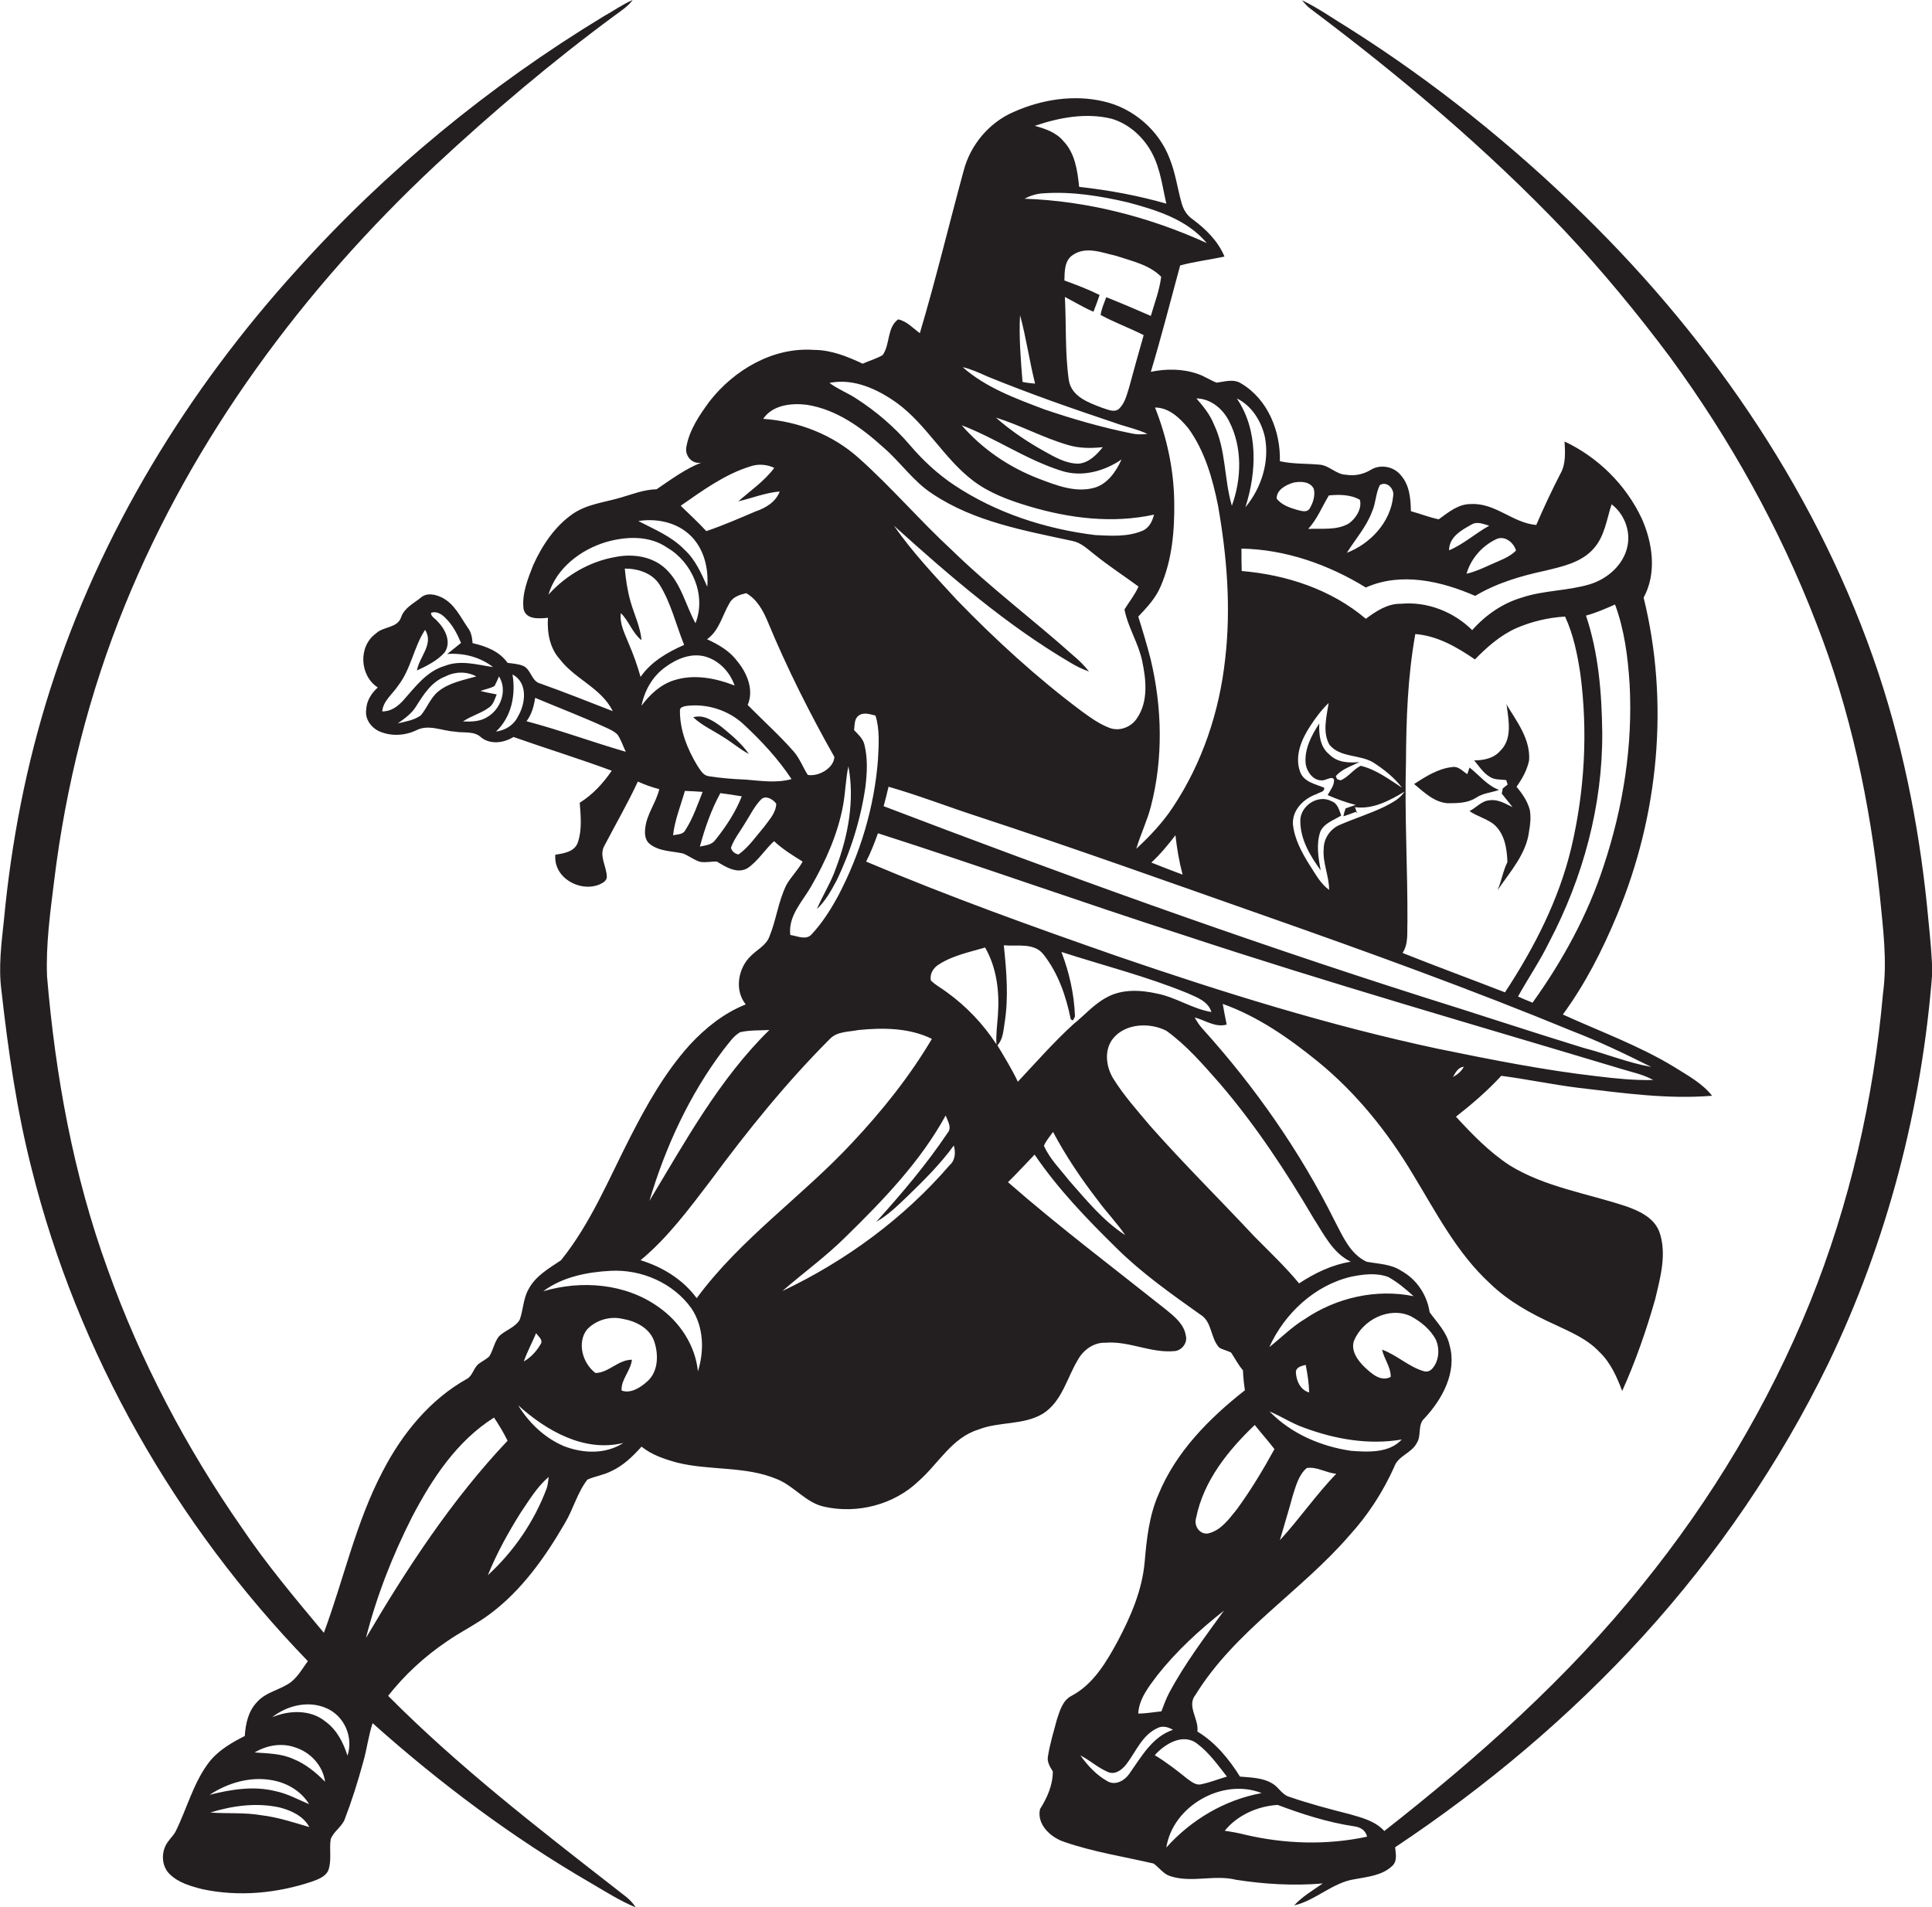 <?xml version="1.0" encoding="utf-8"?>
<!-- Generator: Adobe Illustrator 19.2.0, SVG Export Plug-In . SVG Version: 6.00 Build 0)  -->
<svg version="1.1" id="Layer_1" xmlns="http://www.w3.org/2000/svg" xmlns:xlink="http://www.w3.org/1999/xlink" x="0px" y="0px"
	 viewBox="0 0 784.5 774.6" enable-background="new 0 0 784.5 774.6" xml:space="preserve">
<g>
	<path fill="#231F20" d="M783.1,374.3c-3.1-34.2-9.5-68.2-20.3-100.8C739.2,202.6,696.2,139.2,643,87.2c-29-28.4-60.9-54-95.2-75.7
		c-6.3-3.8-12.4-8.2-19.1-11.4c1.1,1.3,2.2,2.6,3.6,3.6c36.5,27.4,71.6,57,103.1,90.1c15.2,16.2,29.4,33.4,42.7,51.2
		c24.3,33.2,44.6,69.5,59.4,108c13.9,35.4,21.8,72.9,25.8,110.6c1.3,13.3,3.1,26.6,1.3,39.9c-3.8,42.9-13.5,85.3-29.6,125.3
		c-16.8,41.4-40,80.1-68.1,114.8c-30.3,37.8-66.8,70.2-104.8,100c-3.6-4-9-5.4-13.9-6.8c-8.3-2.1-16.6-4.3-24.7-7.1
		c-2.9-0.8-4.2-3.8-6.7-5.3c-4-2.5-8.8-2.5-13.3-2.9c-4.5-7.2-10-13.9-17.3-18.3c0.7-5.1-4.5-10.4-0.7-15
		c16-25.9,42.8-41.9,62.4-64.6c7.5-8.2,13.6-17.6,18.2-27.8c1.5-4.6,7.1-5.6,9.2-9.8c2-3,0.2-7.4,3.1-10
		c7.3-7.8,13.3-18.8,10.2-29.7c-1.1-5.3-5.1-9.2-8.1-13.4c-1-7-5.3-13.4-11.5-16.8c-4.2-2.8-9.4-2.8-14.1-3.7
		c-6.6-3.1-9.6-10.2-12.8-16.3c-14.1-28.4-32.5-54.7-53.8-78.3c-1.3-1.4-2.3-3-3.2-4.6c4.3,1.1,8.3,4.2,13,2.9
		c-0.6-2.8-1.1-5.6-1.6-8.4c14.3,5.1,26.9,13.9,38.6,23.4c15.7,12.8,28.5,28.8,38.8,46.1c9.3,15.3,17.7,31.7,31.1,44
		c7.5,7.3,16.8,12.4,26.3,16.7c6.3,3,13.1,5.8,18,11c4.6,4.3,7.2,10.2,9.4,16c5.4-12,9.8-24.6,13.4-37.3c2.1-8.8,4.8-18.4,1.7-27.3
		c-2.2-5.8-8.1-8.5-13.5-10.4c-15.9-5.3-33-7.8-47.4-16.7c-8.2-5.4-15.1-12.5-21.7-19.7c6.5-5.1,12.8-10.5,18.4-16.6
		c10.6,1.4,21,3.6,31.5,4.9c17.9,2.1,36,4.7,54.1,3.2c-4-5.1-10-8.3-15.4-11.7c-14.3-8.7-30.1-14.4-45.2-21.3
		c9.1-12.4,16.1-26.2,22-40.4c16.9-40.4,21.3-86.3,10.8-128.9c5.4-9.9,3.7-22.2-0.8-32.2c-6.4-13.6-17.7-24.8-31.3-31.2
		c0.2,4.4,0.6,9.1-1.7,13.1c-3.5,6.8-6.8,13.8-9.8,20.8c-9.5-0.8-16.6-9-26.4-8.5c-5.2-0.1-9.2,3.3-13.2,6.2
		c-3.9-0.8-7.6-2.3-11.3-3.3c-0.1-5-0.5-10.5-4-14.5c-2.8-3.6-8.2-4.7-12.1-2.4c-3.1,1.9-6.7,2.7-10.2,2.1
		c-4.1-0.1-6.8-3.8-10.8-4.1c-5.4-0.5-10.8-0.2-16.1-1.4c0.3-12.2-4.9-25.1-15.6-31.5c-3.1-2.1-6.8-0.8-10.1-0.4
		c-2.6-1-4.9-2.6-7.5-3.5c-6.2-2.2-12.9-2.2-19.2-0.9c4.3-14.3,8-28.8,11.9-43.2c5.9-1.6,12-2.3,18-3.6c-2.6-6.3-7.6-11.2-13-15.2
		c-2.2-1.5-3.7-3.9-4.4-6.5c-1.7-6-2.5-12.3-4.9-18.2c-4.4-11.5-14.8-20.4-26.7-23.1c-12.2-2.9-25.3-0.8-36.7,4.3
		c-9.9,4.3-17.5,13.4-20.2,23.8c-6,22-11.3,44.2-17.8,66c-2.8-2-5.3-4.9-8.8-5.6c-4.6,3.3-3.2,10.2-6.3,14.5
		c-2.5,1.5-5.5,2.3-8.1,3.5c-6.2-2.9-12.8-5.6-19.8-5.6c-16.6-1.2-32.4,8.1-42.4,20.9c-4.1,5.6-8.2,11.6-9.4,18.5
		c-0.7,3.5,2.2,7.1,6,6.4c-6.6,2.6-12.3,6.9-18.1,10.8c-5.1,0.1-9.8,2-14.6,3.4c-6.5,1.9-13.5,2.6-19.3,6.5
		c-7.4,5.1-12.5,12.8-16.2,20.9c-2.2,5.7-4.7,11.7-3.9,17.9c1.1,4.4,6.5,3.8,9.9,3.5c-0.4,5.9,0.7,12.3,4.8,16.8
		c6.1,8.1,16.9,11.7,21.5,21.1c-9.8-3.8-19.5-7.7-29.4-11.2c-3.6-0.9-3.7-5.6-6.8-7.1c-2-0.9-4.3-1-6.5-1.3c-3.3-4.7-8.8-6.8-14.2-8
		c-0.2-2.2-0.5-4.4-1.9-6.2c-3.1-4.5-5.5-9.9-10.7-12.4c-2.5-1.2-5.9-2-8.3,0c-2.9,2.4-6.8,4.2-8.1,8c-1.5,4.6-7.3,3.7-10.3,6.7
		c-7.2,5.2-6.6,17.1,0.8,21.9c-2.6,2.3-4.6,5.5-4.7,9c-0.6,3.8,2,7.3,5.3,8.8c4.8,2.1,10.3,1.8,15-0.4c5-2.6,10.4,0.2,15.5,0.5
		c3.7,0.7,8-0.4,10.9,2.4c3.8,3,9.2,2.2,13.1-0.2c13.3,4.7,26.7,8.8,39.9,13.7c-3.5,5.1-7.7,9.7-13,13c0.4,5.4,1,11-0.8,16.2
		c-1.3,3.7-5.7,4.4-9.1,4.9c-0.9,9.3,9.9,15.4,17.9,12.1c1.3-0.6,2.9-1.4,3-3c0-4.3-3.4-8.7-0.9-12.9c4.5-8.6,9.4-17.1,13.5-25.9
		c2.8,1.3,5.7,2.3,8.7,3.1c-1.3,5.5-5.1,10.1-5.7,15.8c-0.3,2.3-0.1,5,1.9,6.5c3.8,3,8.9,2.8,13.4,3.8c2.4,0.9,4.5,2.7,7,3.4
		c2.3,0.4,4.5-0.2,6.8-0.1c3.6,2.2,8.2,5.1,12.4,2.7c4.3-2.9,7-7.5,10.8-11c3.5,3.3,7.6,5.8,11.6,8.3c-1.8,3.4-4.7,6.1-6.6,9.5
		c-3.3,6.7-4.1,14.2-6.9,21c-1.3,3.5-4.9,5.2-7.4,7.7c-5.3,4.9-6.9,14-2.2,19.8c-8.8,3.5-16.3,9.5-22.7,16.4
		c-10.1,11.2-17.5,24.4-24.3,37.7c-8.7,17-16,34.9-28,49.8c-4.9,3.3-10.4,6.4-13.2,11.8c-2.2,3.8-2.1,8.4-3.6,12.4
		c-1.9,3.2-5.9,4.2-8.4,6.7c-1.9,2.4-2.3,5.5-3.9,8.1c-1.2,1.2-2.7,1.9-4.1,2.9c-2.2,1.5-2.5,4.6-4.7,6.1
		c-15.2,8.4-26.6,22.4-34.5,37.7c-10.9,20.7-15.8,43.8-23.9,65.6c-11.6-13.9-23.3-27.8-33.4-42.8C75.7,588.1,57,552.7,43.7,515.4
		c-13.9-38.2-21.2-78.5-24.6-118.9c-0.5-13,1.3-26,2.9-38.9c4.7-38.4,14.2-76.2,28.8-112c27.7-68,72.4-128.3,125.8-178.3
		c23.2-21.6,47.5-42.2,73-61c2.6-1.9,5.4-3.7,7.3-6.3c-4.2,1.8-7.9,4.5-11.9,6.7c-46.1,28-88.3,62.6-124.3,102.7
		C76.1,158.5,40.6,216.5,20.4,279.9c-9.7,30.4-15.8,61.9-18.8,93.7c-1,9.5-2.3,19.2-1,28.8c2.7,24.2,6.2,48.5,12.2,72.1
		C31.5,549.5,71.2,619,125,674.6c-2.1,2.9-3.9,6.1-6.7,8.4c-4.3,3.3-10.2,4-13.9,8.2c-3.6,3.7-4.7,8.9-5,13.8
		c-5.1,2.6-10.2,5.5-14,10c-6.8,8.5-9.4,19.4-14.2,29c-1.2,2-3,3.5-4,5.6c-1.8,3.8-1.3,8.7,1.8,11.6c3.5,3.4,8.4,4.8,13.1,6
		c14.8,3.2,30.4,1.7,44.7-3.1c2.4-0.9,5.3-1.9,6.5-4.5c1.5-4.1,0.3-8.6,1-12.8c1.2-2.9,4.1-4.7,5.5-7.5c3-7.8,5.5-15.7,7.7-23.8
		c1.5-5.2,2.1-10.6,3.8-15.7c27.3,24.4,56.7,46.4,88.4,64.8c6,3.5,11.9,7.3,18.4,10c-2-3.4-5.5-5.4-8.5-7.9
		c-31.7-24.7-63.6-49.4-92-78c6.7-8.5,14.7-15.9,23.7-22c5.7-4,12-7,17.6-11.2c12.9-9.6,22.4-23,30.4-36.8
		c3.5-5.8,5.1-12.5,9.2-17.8c3.1-1.4,6.5-1.8,9.6-3.4c4.9-2.2,8.8-6,12.4-10c4.2,3.4,9.4,5.1,14.5,6.5c13.3,3.3,27.7,1.3,40.5,6.7
		c7,2.8,11.7,9.6,19.2,11.2c13.4,3,28.3-0.8,38.3-10.4c8-7,13.5-17.6,24.2-20.9c8.5-3.4,18.3-1.7,26.3-6.5c7.8-5,9.7-14.5,14.2-21.9
		c2.2-4,6.5-7.1,11.2-6.9c9.5-0.8,18.4,4.3,28,3.4c3-0.2,5.4-3.4,4.6-6.3c-0.7-4.7-4.7-7.8-8.1-10.6c-21.5-17.1-43.4-33.6-64.1-51.7
		c3.7-3.6,7.2-7.5,10.8-11.2c9.5,14,21.3,26.2,33.3,38c10.3,10.2,22.1,18.5,33.9,26.9c5,2.9,4.1,9.6,7.8,13.5c1.5,0.9,3.3,1.2,4.8,2
		c1.6,2.4,2.9,5,4.8,7.2c0.1,2.7,0.4,5.4,0.8,8.1c-14.5,11.4-28,25-35.1,42.3c-3.8,8.7-4.8,18.1-5.6,27.4
		c-1,11.4-5.6,22.1-10.9,32.1c-4.6,8.5-9.9,17.6-18.8,22.3c-3.7,1.9-4.8,6.2-6,9.8c-1.3,4.9-2.8,9.8-3.6,14.9c-0.4,2.2,0.9,4.2,2,6
		c0,5.6-2.3,10.7-5.2,15.3c-1.4,6.2,4.3,11.5,9.8,13.3c11.8,4.1,24.2,6,36.3,8.8c2.3,1.6,3.9,4.2,6.7,5.1c8.7,2.9,18-0.7,26.8,1.5
		c11.6,1.8,23.4,2.5,35.2,1.5c-4,2.8-8.3,5.3-11.6,8.9c8.7-2,15.5-9.2,24.4-10.6c5.3-1,11.4-1.5,15.5-5.5c2.1-2,1.3-5,1.1-7.5
		c36.8-24.5,70.9-53.1,100.7-85.8c30.1-33.1,55.6-70.4,75.2-110.7c23.9-49.6,38-103.7,42.2-158.6
		C784.5,388.4,783.8,381.3,783.1,374.3z M110.7,723c6,1.1,11.7,4.5,14.8,9.7c-4.5-1.9-8.8-4.3-13.7-5.3c-8.8-2.2-18-0.7-26.7,1.5
		C92.6,724,101.7,721.3,110.7,723z M106.2,737.2c-6.9-1.2-13.9-0.6-20.8-1.1c9-2.8,18.7-4.1,28-2.1c4.8,1.2,9.8,3.5,12.2,8
		C119.2,740.1,112.8,738,106.2,737.2z M119,714.3c-4.9-2.2-10.3-2.2-15.6-2.6c4.8-2.9,10.9-4,16.3-2.1c6.3,1.9,11.4,7.4,12.3,14
		C128.3,719.8,124,716.3,119,714.3z M141.1,713c-1.7-5.3-4.3-10.5-9-13.9c-6-4.9-14.7-4.6-21.6-1.7c6.1-4.8,14.7-6.9,22-3.7
		C139.8,696.8,143.6,705.5,141.1,713z M519.7,625.5c1.7-6,3.6-12,5.2-18c1.3-4,2.4-8.5,5.7-11.3c4.1-0.7,7.9,2,12,2.3
		C534.4,607,527.7,616.8,519.7,625.5z M548.6,589.2c-12.3-1.8-24.4-7-33.1-16c4.8,2,9.1,4.9,14,6.6c12.6,4.7,26.4,7.1,39.7,4.8
		C564,590.2,555.6,589.7,548.6,589.2z M526.2,556.9c0.4-1.8,2.4-2.2,4-2.6c0.7,3.7,1.3,7.4,1.4,11.2
		C527.9,564.5,526.2,560.4,526.2,556.9z M583.1,544.2c1.6,3.8,1.2,8.8-1.7,11.8c-1,1-2.2,1.2-3.5,0.8c-6.1-1.9-10.7-6.5-16.7-8.7
		c0.8,3.8,3.6,7.1,3.5,11.1c-4.1,2.1-7.8-1.4-10.6-4c-2.8-2.7-5.7-6.7-4.3-10.7c3.5-8.5,14.3-14,23-10
		C576.9,536.7,580.9,539.9,583.1,544.2z M563.7,518.6c3.8,2.1,7.1,4.9,10.3,7.8c-15.2-3.1-31.4,0.6-44.2,9.3
		c-5.3,3.2-9.6,7.6-14.4,11.4c6.2-13.7,18.4-25.1,33.2-28.6C553.5,517.5,558.9,516.8,563.7,518.6z M590,437.4c1-1.8,2-3.9,4.4-4.2
		C593.5,435,591.8,436.4,590,437.4z M648.6,437.1c-21.8-2.5-43.3-6.8-64.8-11.2c-44.1-9.4-87.3-22.9-129.9-37.5
		c-34.4-12-68.7-24.3-102.2-38.5c1.9-3.7,3.4-7.6,4.8-11.5c41.5,13.3,82.6,28,124.2,41.4c58.7,19.4,118.1,36.4,177.3,54.2
		c4.5,1.4,9.2,2.3,13.3,4.6C663.7,438.8,656.1,438,648.6,437.1z M638.6,418.8c10.9,4.2,21.5,9.3,31.9,14.5
		c-9.5-1.7-18.4-5.4-27.7-7.8c-21.8-6.7-43.4-13.9-65.2-20.7c-73.8-23.5-146.5-49.8-218.8-77.4c0.7-2.6,1.4-5.2,2-7.9
		c12.2,3.5,24,8.1,36,12c39.3,12.9,78.3,26.9,117.3,40.6C555.9,386.8,597.6,401.9,638.6,418.8z M467.5,350.3
		c3.6-3.3,6.8-7.2,9.8-11.1c0.6,5.4,1.5,10.7,2.9,16C476,353.6,471.7,352,467.5,350.3z M537.7,319.9c-3.6-1.5-8.3-2.3-9.8-6.5
		c-2.3-6.4,0.6-13.2,4.1-18.5c2.2-3.4,4.6-6.6,7.5-9.4c-0.8,5.5-2.6,11.7,0.3,16.9c4.3,5.4,12.4,3.9,17.9,7.3
		c4.3,2.8,8.4,6,11.6,10.2c-5.3-3.4-10.5-7.4-16.8-8.9c-3,1.5-5,4.6-8.1,5.9c-0.4-0.1-1.1-0.3-1.5-0.5c-0.1-0.3-0.3-0.9-0.5-1.2
		c2.5-2.9,6.2-4,9.6-5.7c-4.3,0.4-9,0.2-12.2-3.1c-3.8-3-4.3-8.1-4.1-12.6c-3.2,4.9-6.2,10.6-5.5,16.6c0.5,3,3,6.6,6.4,6.5
		c1.5,0.3,4.5-2.1,5.1-0.2c0.1,2.4-1.6,4.3-2.6,6.2c3.7,1.6,7.4,3,11.4,4c-1.4,0.5-2.8,0.9-4.1,1.4c-0.4,1-0.7,2.1-0.9,3.2
		c1.7-0.5,3.4-1.2,5.1-1.8l0.6,0.8c-0.3-0.7-0.8-2-1-2.7c7.3,1,14.1-2.7,20.1-6.3c-1.9,3-5.2,4.6-8.3,6.2c-5.9,2.8-12,4.7-18,7.3
		c-3.8,1.6-6.5,5.5-6.5,9.7c-0.5,5.7,2.2,11,2.2,16.7c-3.5-2.5-5.5-6.4-7.8-9.9c-3.2-5.1-6.3-10.7-6.9-16.8
		c-0.3-5.8,4.4-10.4,9.6-12.2C535.8,321.7,537.9,321.7,537.7,319.9z M571.5,374.5c0.1-21.7-1.2-43.4-0.6-65
		c0.1-17.4,0.7-34.8,3.8-52c9,0.7,16.9,5.3,24.2,10.3c4.9-5,10.3-9.8,16.8-12.7c6.2-2.7,13-4.3,19.8-4.7c3.4,7.3,5,15.3,6.2,23.2
		c3.1,23.4,1.8,47.4-3.6,70.4c-5,21.2-15.1,40.9-27,59c-13.9-5.4-27.8-10.5-41.6-16C572,383.3,571.3,378.7,571.5,374.5z
		 M651.2,351.6c-6.5,20-16.7,38.6-28.9,55.6c-2-0.8-3.9-1.6-5.9-2.5c4.1-7.4,8.9-14.4,12.6-22c13.8-26.2,21.8-55.6,21.6-85.3
		c-0.2-16-1.5-32.2-6.6-47.4c4.1-1.1,7.9-2.8,11.8-4.5c3.8,10.3,5.2,21.2,5.9,32.1C663.1,302.6,659.1,327.8,651.2,351.6z
		 M615.6,223.6c-2.8,2.8-6.6,4-10.1,5.6c-3.3,1.5-6.5,3-10,3.8c1.7-6,6.2-11.2,11.8-13.9C610.8,217.2,614.6,220.2,615.6,223.6z
		 M597.4,213.1c2.3-1.5,4.9-0.3,7.3,0.4c-5.6,3.1-10.4,7.5-16.3,10C588.4,218.1,593.4,215.3,597.4,213.1z M599,242
		c8.7-5.2,18.5-8.1,28.3-10.2c7-1.7,14.8-3.3,19.8-9c4.5-5,5.3-11.9,7.3-18c5,3.8,7.7,10.5,6.5,16.7c-1.4,7.7-8.1,13.6-15.4,15.8
		c-9,2.7-18.7,2.4-27.6,5.4c-7.8,2.3-14.7,7.1-20.1,13.2c-7.6-7.5-18.3-11.7-29-10.7c-5.4-0.1-10,3-14.2,6.1
		c-14-11.9-32.3-17.9-50.4-19.4c-0.1-3-0.1-6.1-0.1-9.1c17.9,0.3,35.4,6.5,50.5,15.8C568.9,232.2,585.3,236,599,242z M557.2,207.6
		c1.5-3.4,1.4-7.3,3.1-10.6c2.9-1.8,6,1.6,5.4,4.5c-1,10.5-9.2,19.3-18.8,23C550.4,218.9,554.9,213.9,557.2,207.6z M539.6,201.2
		c4.2-0.4,8.9-0.4,12.6,1.8c0.9,3.6-1.6,7.5-4.5,9.6c-5,2.9-11,1.9-16.5,2.2C534.9,210.8,536.8,205.8,539.6,201.2z M525.2,196
		c2.9-0.6,6.9-0.5,8.3,2.6c0.6,2.7-0.3,5.6-1.7,7.9c-1.1,1.8-3.3,1-5,0.6c-3.1-0.9-6.4-2-8.4-4.6C518.3,198.9,522.2,196.9,525.2,196
		z M513.6,177.4c2,10.1-1.4,20.8-7.9,28.6c4.6-14.3,5.3-31.3-3.5-44.2C508.2,164.7,512.1,170.9,513.6,177.4z M499.1,171.1
		c5.4,10.5,5.1,23.3,1.1,34.3c-3.2-10.9-2.3-22.7-7.3-33.1c-1.6-4-4.3-7.3-7.1-10.5C491.7,161.9,496.6,166.1,499.1,171.1z
		 M482.5,173.9c6.7,9.2,9.9,20.5,12.1,31.5c3.6,20.5,5.3,41.4,2.9,62.1c-2.3,21.4-9.3,42.4-21.3,60.4c-4.1,6.2-9.3,11.7-14.8,16.8
		c1.7-5.8,4.4-11.3,5.9-17.1c5.1-19.6,4.6-40.4-0.1-60c-1.5-5.8-3.2-11.5-5-17.2c3.5-3.7,7.1-7.5,9.1-12.3
		c4.7-10.8,5.7-22.9,5.5-34.6c-0.2-13-3-25.9-7.8-38C474.7,165.5,479.1,169.8,482.5,173.9z M467.3,128.3c-6-2.6-12-5.2-18.1-7.6
		c-0.9,2.4-1.9,4.7-2.3,7.2c5.7,3.1,11.8,5.3,17.5,8.2c-2,7-4,14.1-5.9,21.2c-1,3.1-1.7,6.5-4.2,8.8c-2,1.6-4.7,0.1-6.8-0.5
		c-5.5-2.1-12.4-4.5-13.5-11.2c-1.6-11.2-1-22.5-1.6-33.8c3.9,2,7.6,4.3,11.6,6c0.9-2.2,1.7-4.5,2.5-6.8c-4.6-2.3-9.4-4.1-14.3-5.9
		c0.1-3.7,0-8.2,3.5-10.4c5.3-3.6,11.8-0.9,17.5,0.4c6.3,2.1,13.5,3.6,18.3,8.5C470.8,118,468.8,123.1,467.3,128.3z M451.3,48.2
		c7.2,2.1,13.2,7.6,16.6,14.2c3.3,6.3,4.1,13.4,5.7,20.3c-11.6-3.3-23.4-5.5-35.4-6.8c-0.7-6.5-1.6-13.6-6.4-18.6
		c-2.9-3.5-7.3-5-11.6-6.2C430.2,47.7,441,45.7,451.3,48.2z M423.8,78.5c11.5-0.8,23.1,1.1,34.2,3.7c11.6,3.1,24,6.9,32,16.5
		c-23.3-10.6-48.5-17.1-74-18C418.3,79.5,421,78.6,423.8,78.5z M414.2,128c2.5,9.2,3.8,18.6,6.1,27.8c-1.7-0.2-3.4-0.3-5.1-0.7
		C414.5,146.1,413.7,137,414.2,128z M401.2,153c16.9,6.9,34.1,12.9,51.4,18.7c4.4,1.6,9,2.5,13.3,4.5c-2.2,0.3-4.4,0.3-6.5-0.2
		c-11.9-2.4-23.7-5.8-35.2-9.7c-11.6-4.4-23.8-8.8-33.3-17.2C394.4,149.9,397.8,151.5,401.2,153z M447.8,181.6
		c-2.5,3.1-5.7,6.4-9.9,6.7c-5,0-9.5-2.6-13.8-5c-7-3.9-13.7-8.4-19.7-13.7c10,3.1,19.2,8.2,29.2,11.1
		C438.2,182.1,443,182.1,447.8,181.6z M431,191.2c8.3,2.7,17.4,0.2,24.4-4.6c-2.2,4.9-5.7,10-11.1,11.5c-7.6,2.1-15.4-1-22.5-3.7
		c-12-4.6-22.9-12-31.3-21.7C404.4,178,416.7,186.7,431,191.2z M364.4,163.8c11.9,8.8,19,22.5,30.7,31.4c6.7,5.1,14.7,8,22.7,10.4
		c16.4,4.9,33.9,7.1,50.8,3.4c-0.7,2.7-2,5.5-4.8,6.6c-6,2.5-12.8,2-19.1,1.7c-20.3-2.5-40.3-9-57.4-20.4
		c-6.7-4.5-12.6-10-17.8-16.1c-6.3-7.4-13.8-13.8-21.9-19c-3.5-2.3-7.5-3.8-10.8-6.3C346.7,153.5,356.5,158.1,364.4,163.8z
		 M327.7,164.4c12,1.9,22.2,9.3,31,17.3c7,6,12.2,13.9,20,18.9c16.9,11.3,37.4,14.9,56.8,19.1c3.5,0.7,6,3.2,8.7,5.3
		c5.8,4.7,12.1,8.8,18.1,13.2c-1.5,3.4-3.8,6.2-5.7,9.3c1.4,7.3,5.7,13.7,7.2,21c1.6,7.5,2.5,16.3-2,23c-2.2,3.6-6.9,5.6-11,4.2
		c-4.2-1.5-7.9-4.2-11.5-6.8c-18.2-13.6-35-29-50.8-45.3c-8.9-9.7-18-19.3-25.5-30.1c22.5,20.3,45.6,40.3,71.8,55.7
		c2.3,1.4,4.8,2.6,7.4,3.5c-1.9-2.4-4.1-4.6-6.4-6.5c-16.2-14.5-33.6-27.5-49.2-42.7c-13-12-24.5-25.5-37.7-37.3
		c-10.7-9.7-24.7-15.1-39-16.1C313.7,164.4,321.5,163.6,327.7,164.4z M304.7,189.4c3.2-1.1,6.7-0.8,9.7,0.6
		c-4,5.4-9.6,9.2-14.6,13.6c5.6-1.3,11-3.5,16.8-4c-1.6,4.3-5.7,6.7-9.8,8.1c-6.6,2.8-13.2,5.7-20,8c-3.3-3.6-6.9-6.9-10.4-10.3
		C285.3,199.2,294.3,192.6,304.7,189.4z M279.5,216.7c6.2,5.3,8.3,13.8,7.7,21.6c-2.4-5.4-4.8-11-9.3-15.1
		c-5.2-5.4-12.2-8.2-18.7-11.6C266.2,210.5,274,211.9,279.5,216.7z M222.7,241.5c3.2-10.8,13.1-18.3,23.5-21.4
		c8.1-2.3,17.5-2.7,24.7,2.3c10.2,5.9,16,19.4,11.5,30.7c-4-7.3-5.8-16.2-12.1-22.1c-5.4-5.1-13.4-6.2-20.4-4.8
		C239.5,228,229.8,233.6,222.7,241.5z M155.2,288.9c0.4-4.3,4.2-7,6.5-10.5c5.2-6.7,6.3-15.6,10.9-22.6c3.7,5.7-2.4,11-3.3,16.5
		c4-1.9,8.2-3.9,11.2-7.3c2.9-4.1,0.4-9.4-2.8-12.6c-0.9-1.2-2.7-1.9-2.7-3.5c2.3-0.9,4.5,0.6,6.1,2.3c2.8,2.8,4.6,6.3,6.1,9.9
		c-1.9,1.5-3.7,3-5.6,4.5c6.6-0.5,13.3,1.2,18.6,5.3c-6.4-0.9-13.1-3-19.5-0.5c-7.4,2.1-12.1,8.6-17,14.1
		C161.5,286.9,158.7,289,155.2,288.9z M178.1,280.7c-3.3,2.6-4.6,6.7-7.2,9.8c-2.7,2-6.2,2.5-9.4,3.3c2.8-2,5.7-4,7.5-7
		c3-4.8,6.3-10,11.9-12.1c3.9-2,8.6-2.1,12.5,0C188.2,276.2,182.5,277.2,178.1,280.7z M197.7,291.3c-2.9,1.8-6.4,1.8-9.7,1.7
		c3.3-2.3,7.4-3.3,10.6-5.7c1.8-1.2,2.3-3.5,3.1-5.3c-2.2-0.4-4.4-0.8-6.6-1.4c1.9-0.7,3.9-1,5.7-2c0.7-1.3,1.3-2.6,1.8-3.9
		C206.2,280.3,203.3,288.2,197.7,291.3z M210.3,291c-1.7,3.5-5.1,5.6-8.9,6.1c6.3-5.9,8.1-14.9,6.7-23.2
		C214.5,277.3,213.4,285.8,210.3,291z M213.8,292.9c2.1-2.8,3-6.1,3.5-9.5c9.5,4,19.2,7.7,28.6,12c1.7,0.8,3.6,1.6,4.9,3
		c1.4,2.1,2.2,4.6,3.3,6.9C240.6,301.4,227.4,296.5,213.8,292.9z M255.1,260.9c-1.5-3.8-3.6-7.7-3-11.9c3.3,3.2,4.7,8.1,8.4,11
		c-0.5-5.5-3-10.5-4.5-15.8c-1.2-4.3-1.9-8.8-2.3-13.3c5.3,0,11.1,1.8,14.1,6.5c4.7,7.5,6.7,16.4,10,24.5c-6.8,3-13.4,6.8-17.7,13
		C258.8,270.2,257.1,265.5,255.1,260.9z M260.5,286.6c1.2-6.2,4.5-12,9.7-15.7c4.6-3.4,10.6-5.9,16.4-4.2c5.6,1.7,9.8,6.3,11.7,11.7
		c-7.7-3-16.4-4.7-24.4-2.2C268.3,277.9,263.9,282,260.5,286.6z M273.3,339.2c0.7-6.2,3.1-12,4.8-18c2.4,0.1,4.8,0.2,7.2,0.4
		c-2.1,5.3-3.9,10.7-7,15.5C277.4,339,275,338.8,273.3,339.2z M290.4,341.2c-1.5,2-4,2.1-6.2,2.6c2-7.5,4.6-14.9,8.3-21.7
		c2.9,0.4,5.8,0.8,8.7,1.3C298.7,329.8,294.8,335.7,290.4,341.2z M310.2,335.9c-3.3,3.8-6.1,8.1-10.3,11.1c-1.4-0.2-2.7-1.2-3.1-2.7
		c1.3-3.7,3.8-6.7,5.8-10.1c2.1-3.3,3.8-6.9,6.6-9.7c1.9-1.6,4.8,0.2,6,1.9C315.1,330.2,312.2,333.1,310.2,335.9z M302.7,316.6
		c-5-0.2-10.1-0.6-15.1-1.4c-2.2-0.4-3.2-2.5-4.4-4.2c-4.1-6.8-7.2-14.5-7.1-22.5c-0.1-1.3,1.6-1.6,2.5-1.8
		c8.4-1.1,17.2,1.7,23.4,7.5c7.2,6.7,14,14,19.4,22.2C315.3,318.1,308.9,317.1,302.7,316.6z M322.2,305.1
		c-5.8-6.6-12.4-12.5-18.6-18.8c2.7-6.3-0.4-13.3-4.5-18.1c-3-4-7.5-6.5-12-8.6c5-3.5,6.2-9.8,9.2-14.8c1.4-2.5,4.2-3.3,6.7-3.9
		c4.4,2.5,6.9,7.1,8.8,11.7c7.8,18.8,17,37.1,27,54.8c-0.2,4.6-6.5,8.1-10.8,7.3C326,311.6,324.7,307.9,322.2,305.1z M329.3,360.1
		c6-10.4,11-21.6,13.1-33.4c0.9-5.1,1-10.4,2.1-15.5c2.6,13.8-0.1,28.2-5,41.2c-2,5.9-5.4,11.1-7.8,16.8c3.5-3.3,5.8-7.5,8-11.6
		c5.8-12,9.8-24.9,11.7-38c0.7-5.7,1-11.6-0.4-17.2c-0.6-2.5-2.6-4.2-4.2-5.9c0.3-2,0-4.6,1.9-5.9c2-1.5,4.6-0.5,6.8,0
		c1.8,5.8,1.3,12,1,18c-1.5,19.3-7.2,38.2-16.2,55.3c-3,5.5-6.4,10.9-10.7,15.5c-2.2,2.6-5.9,0.7-8.7,0.3
		C320,371.9,325.8,366.2,329.3,360.1z M293.7,426.4c2.1-2.5,3.9-5.5,6.8-7.2c3.9-0.9,8-0.7,11.9-0.9c-20.4,20-34.1,45.2-48.7,69.4
		C270.2,465.8,279.9,444.7,293.7,426.4z M217.7,541.4c0.7,1.2,2.5,2.3,2.1,4c-1.7,3.1-4.1,5.8-7.1,7.5
		C214.1,548.9,216.1,545.2,217.7,541.4z M148.6,665.2c4.3-17,10.8-33.5,18.7-49.1c8.1-15.5,18.2-30.9,33.3-40.4c2,3,3.9,6.1,5.5,9.4
		C183.5,609,165.3,636.8,148.6,665.2z M222,604.4c-5,13.4-13.3,25.6-23.9,35.3c3.6-8.9,8.3-17.4,13.4-25.5c3.4-5,6.6-10.4,11.3-14.4
		C222.6,601.3,222.5,602.9,222,604.4z M229,587.3c-7.8-3.3-14.2-9.4-18.6-16.6c11.4,10.3,26.8,19.2,42.7,15.3
		C245.9,590.7,236.7,590.3,229,587.3z M262.5,561.3c-2.6,2.3-6.6,4.8-10.1,3.4c-0.3-4.4,3.7-8,4.2-12.5c-5.6,0-9.4,5.3-14.8,5.4
		c-5.2-3.9-7.6-12.2-3.5-17.6c3.6-3.9,9.4-5.6,14.5-4.4c5.3,0.9,10.9,3.7,12.8,9C267.5,550.1,267.4,557.3,262.5,561.3z M283.4,556.9
		c-1.1-10.6-7.4-20.1-16-26.1c-13.4-9.6-31.3-11-46.8-6.4c7.7-5.8,17.8-7.8,27.3-8.3c12.6-0.7,25.6,5,32.9,15.3
		C285.8,538.9,286,548.6,283.4,556.9z M282.9,527.2c-5.6-7.6-13.9-12.7-22.8-15.4c11.1-9.2,19.8-21,28.5-32.4
		c14.9-20.2,30.7-39.8,48.5-57.6c3-3,7.6-2.7,11.5-3.5c10-1,20.7-0.9,29.8,3.6c-9,15.2-20.1,29.1-32.2,42
		C325.9,485.8,300.7,503,282.9,527.2z M385.6,473.2c-18.6,21.6-42.2,38.9-67.9,51.1c8.5-7.4,17.8-14.1,25.8-22.1
		c15.2-14.9,30.2-30.4,40.5-49.2c0.8,2.3,2.7,5,0.7,7.2c-8.6,12.8-18.6,24.6-28.9,36c4.8-2.7,8.7-6.6,12.6-10.3
		c6.7-6.5,13.4-13.1,18.9-20.7C388.1,468.1,387.9,471.2,385.6,473.2z M384.4,402.9c-2.1-1.6-4.5-2.8-6.4-4.7c-0.6-2.6,1-5.2,3.2-6.5
		c5.7-3.7,12.4-5,18.8-6.9c4.8,8.3,5.9,18.2,5.2,27.6c-0.3,3.9-0.8,7.8-0.6,11.7C399.2,415.8,392.3,408.6,384.4,402.9z M413.3,439.3
		c-2.4-5.1-5.4-9.9-8.3-14.8c2.3-2.4,2.4-5.9,2.9-8.9c1.7-10.5,0.8-21.2-0.3-31.7c5.3,0.5,12.3-1.2,16.1,3.7c6,7.6,9.2,17,11.1,26.4
		c0.2,0.1,0.7,0.3,0.9,0.4c0.2-0.4,0.6-1.2,0.8-1.6c-0.3-9-2.3-17.8-5.5-26.2c17,5.5,34.5,9.9,51.1,16.7c3.8,1.7,8.5,3.3,9.8,7.7
		c-7.8-1.3-14.4-6-22.1-7.5c-6.7-1.5-14.3-1.9-20.5,1.6c-5.1,2.7-8.9,7.2-13.4,10.8C428,423.1,420.8,431.3,413.3,439.3z M434,479.3
		c-3.5-4.5-7.8-8.7-10.1-14c0.9-2.1,2.4-3.8,3.7-5.6c5.2,9.8,11.4,19,18.2,27.8c3.5,4.8,7.7,9.1,11.1,14.1
		C447.8,495.7,441,487.2,434,479.3z M467,457.2c-5.2-6.2-10.6-12.2-14.9-19.1c-3-4.8-3.9-11.7-0.1-16.4c5.1-6.2,14.9-6.5,21.6-3.1
		c8.2,5.9,14.9,13.7,21.6,21.3c14.6,17,26.9,35.7,38.2,54.9c4.2,6.5,7.8,14.1,15.1,17.6c-7.6,1.2-14.6,4.6-21,8.8
		c-5.6-6.8-12.1-12.9-18.3-19.2C495.2,487,480.6,472.6,467,457.2z M485.7,616.4c3-15,13-27.4,23.8-37.7c2.6,3.3,5.4,6.4,8,9.8
		c-4.6,8.4-9.6,16.7-15.3,24.5c-3.1,3.8-6.3,8.4-11.4,9.7C487.3,623.5,484.6,619.7,485.7,616.4z M469.9,680.4
		c7.8-9.9,17.2-18.5,27.1-26.3c-7.8,10.8-15.9,21.5-22.2,33.3c-1.3,2.4-2.2,5-3.2,7.6c-3.1,0.3-6.2,0.9-9.4,0.9
		C462.5,689.9,466.4,685.1,469.9,680.4z M458.6,720.3c-1.8,2.7-5.5,4.9-8.7,3.2c-4.6-2.5-8.2-6.4-11.2-10.6c3.9,2,7.1,5,11.1,6.7
		c3,1.4,6-1,7.7-3.3c3.8-5,6.3-11.7,12.5-14.5c2.1-1.1,4.4-0.4,6.3,0.7C467.9,705.3,463.5,713.4,458.6,720.3z M486.2,708.2
		c4.8,3.6,8.3,8.6,12,13.3c-3.5,1-6.9,2.4-10.4,3.1c-2.2,0.6-4.1-1.1-5.8-2.3c-4.2-3.4-8.5-6.7-13.1-9.5
		C472.9,708.3,480.4,703.6,486.2,708.2z M473.6,750.3c2.6-16.9,22.9-28.4,38.7-22.1C497.4,730.9,483.7,739,473.6,750.3z
		 M505.6,745.1c-2.7-0.7-5.5-1.2-8.3-1.6c5.2-6.4,13.4-10,21.5-10.5c10.1,3.8,20.4,7.1,31.1,8.7c2.5,0.3,4.7,1.7,5.2,4.2
		C538.8,749.4,521.8,748.9,505.6,745.1z"/>
	<path fill="#231F20" d="M604.8,315.4c2,1.4,4.5,1.1,6.8,1.4c0.2,0.6,0.4,1.2,0.6,1.8c-0.5,0.4-1.5,1.2-2,1.6
		c-0.1,0.5-0.3,1.5-0.4,2.1c1.5,1.8,2.9,3.7,4.4,5.5c-2.9-1.4-6-3.3-9.3-2.8c-3.3,0.2-5.4,3-8.2,4.4c3,2.1,6.8,3,9.8,5.3
		c4.5,3.8,5.4,9.9,5.6,15.4c-1.8,3.6-2.4,7.7-4,11.4c5.1-7.5,11.7-14.7,12.8-24c0.5-2.8,0.8-5.6,0.3-8.5c-0.9-3.6-3.1-6.7-5.4-9.5
		c2.3-3.2,4.3-6.8,5.1-10.7c0.6-8.7-5.1-15.9-9.3-22.9c0,0.1,0.1,0.4,0.2,0.6c0.8,6.1,2.4,13.7-2.7,18.5c-2.6,3-6.7,3.8-10.5,3.8
		C600.5,311.1,602.2,313.8,604.8,315.4z"/>
	<path fill="#231F20" d="M293,295.2c-3.3-2.4-7.3-5.2-11.5-3.9c3.6,3.4,8.2,5.4,12.3,8.1c3.5,2.1,6.6,4.9,10.3,6.8
		C301.1,301.9,297,298.5,293,295.2z"/>
	<path fill="#231F20" d="M599.3,324c2.8-1.9,6.3-2.1,9.4-3.2c-4.9-1.8-8-6-12-9.1c-0.2,0.7-0.7,2-0.9,2.7c-1.9-1.2-3.6-3.3-6-2.9
		c-5.8,0.6-10.8,3.8-15.6,6.9c4,3.3,8.1,7.4,13.6,7.8C591.7,326.2,595.9,326.2,599.3,324z"/>
	<path fill="#231F20" d="M528,333.4c0,7.5,4,14.2,8.3,20.1c-1-5.1-1.9-10.6-0.2-15.7c1.5-3.5,5.5-4.7,8.5-6.6
		c-0.8-2.2-1.4-4.9-3.9-5.8C535.2,322.4,527.9,327.3,528,333.4z"/>
</g>
</svg>
